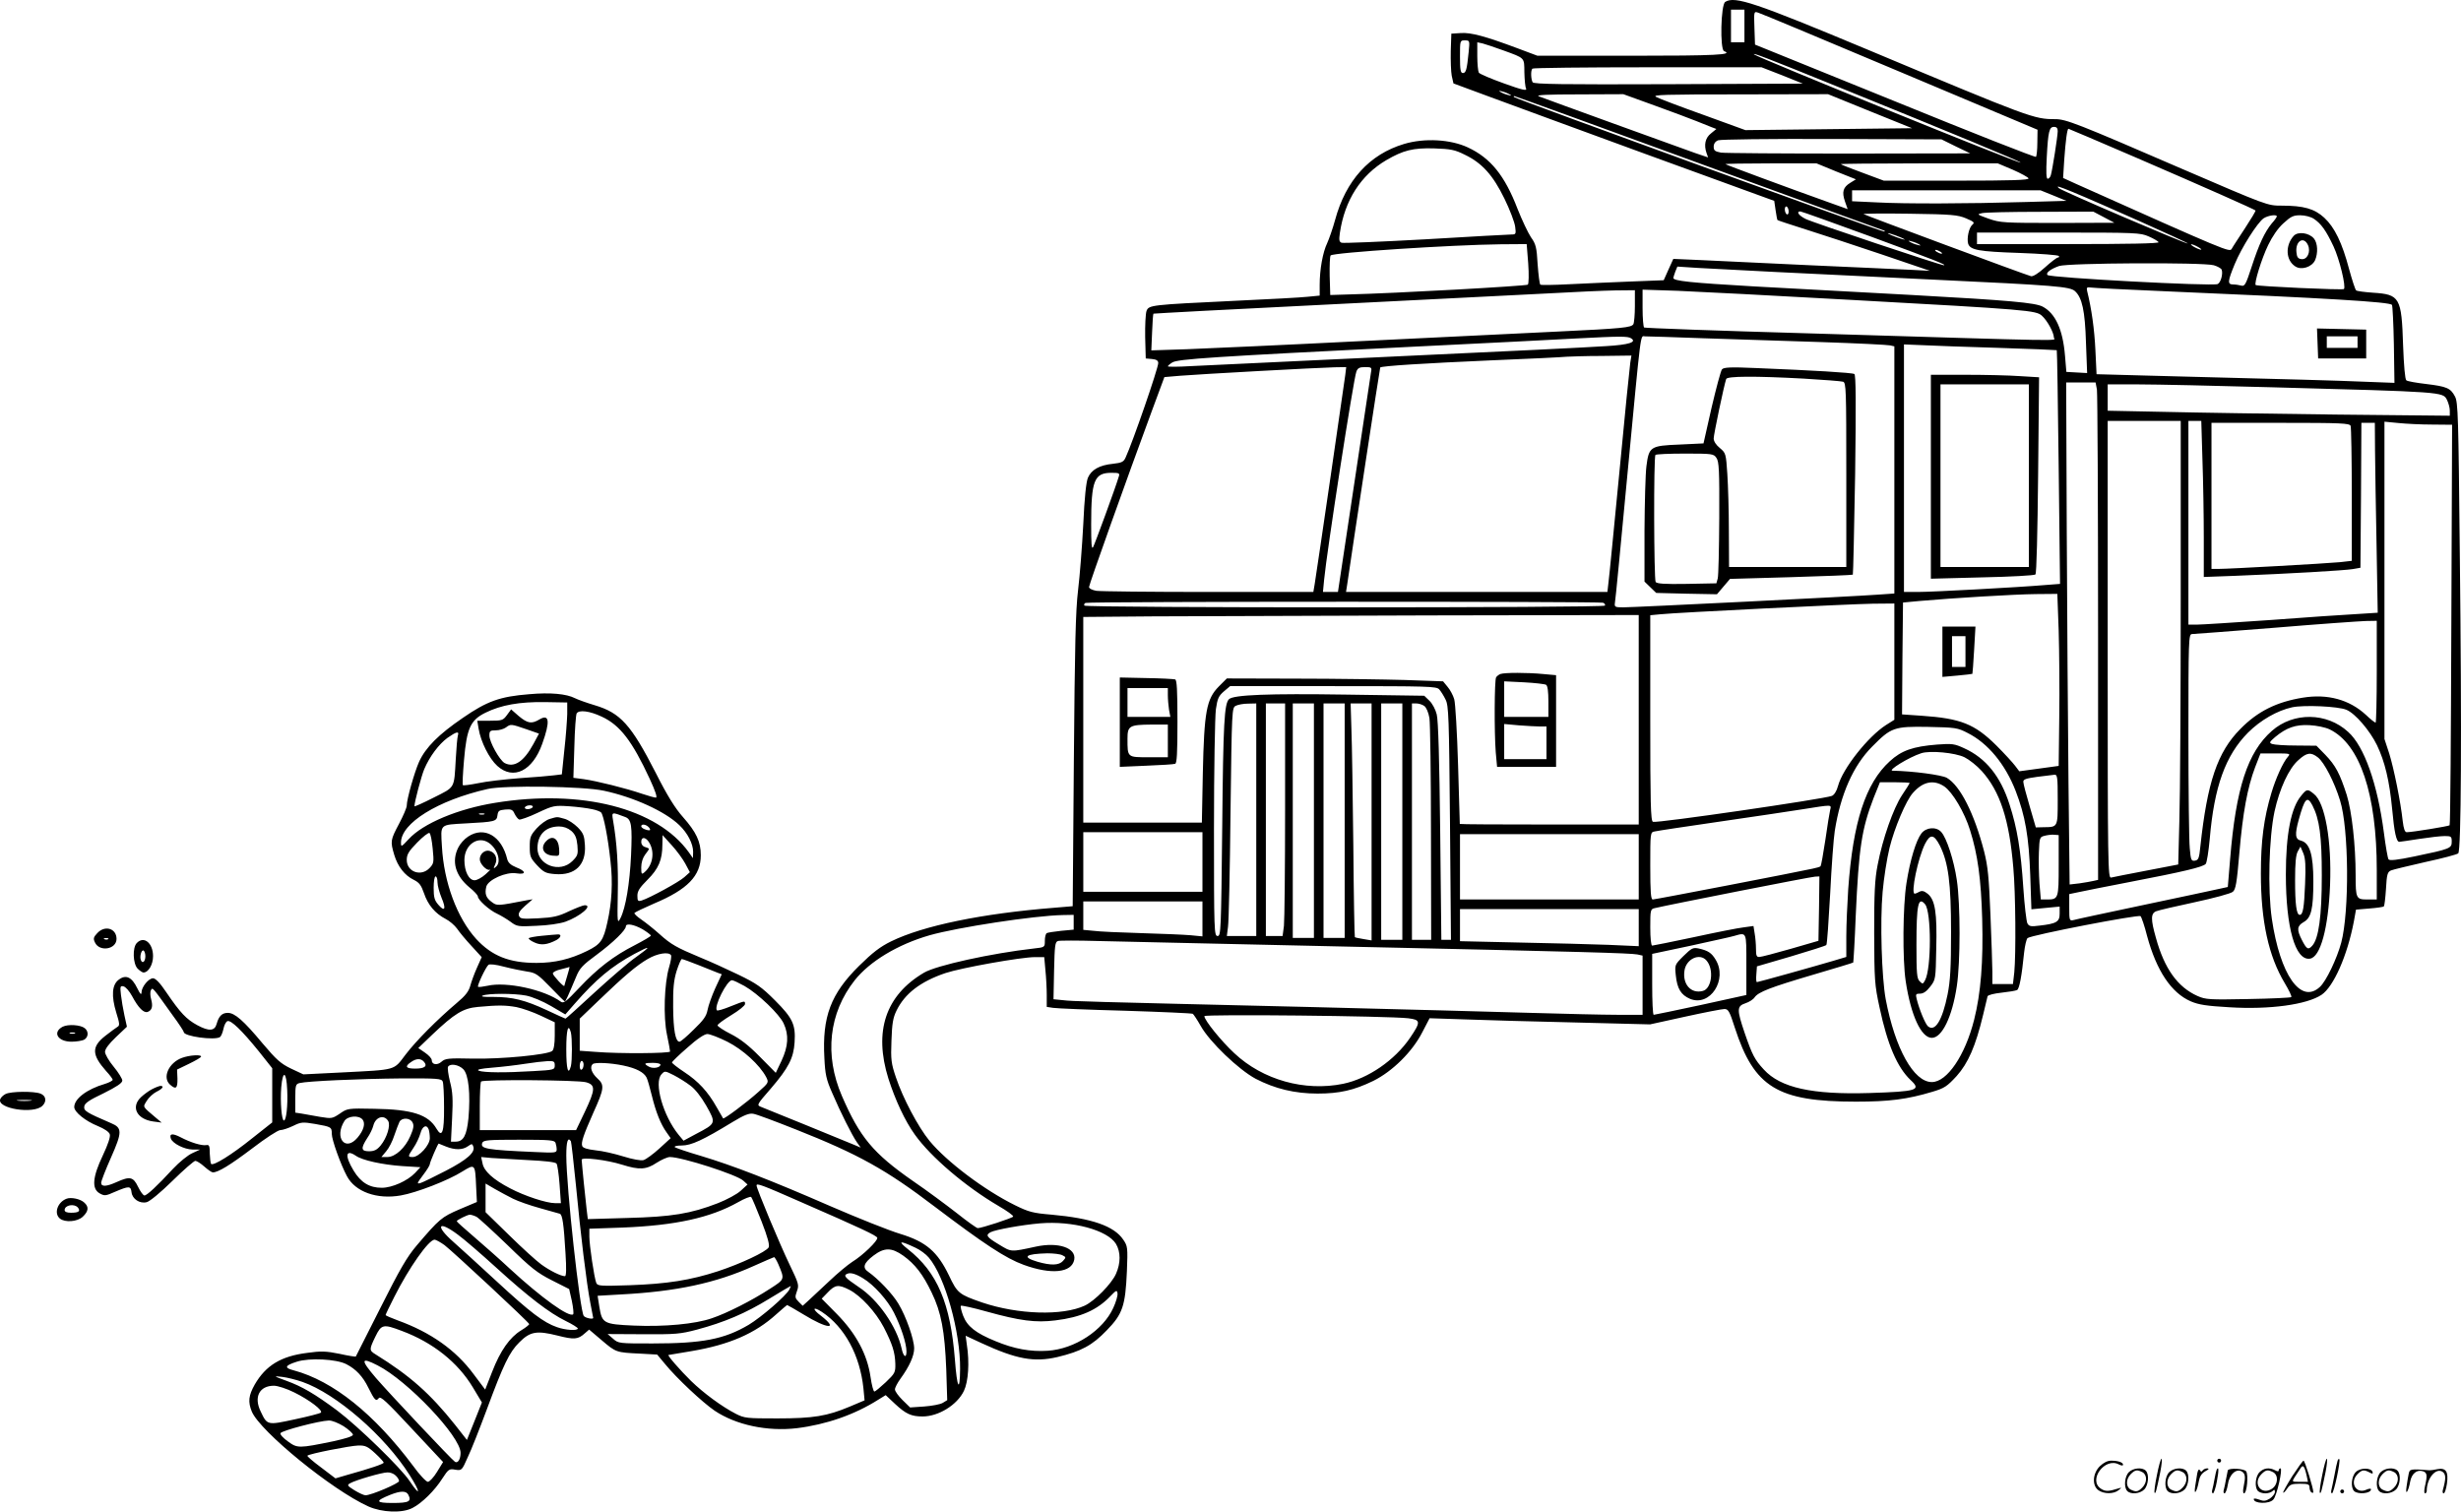 <?xml version="1.0" encoding="UTF-8"?>
<svg xmlns="http://www.w3.org/2000/svg" version="1.0" viewBox="0 0 1280.455 786.491" preserveAspectRatio="xMidYMid meet">
  <g transform="translate(-0.371,787.006) scale(0.1,-0.1)" fill="#000000" stroke="none">
    <path d="M8980 7860 c-23 -14 -28 -247 -6 -256 51 -19 -40 -24 -483 -24 l-488 0 -104 39 c-166 62 -242 83 -295 79 l-49 -3 -3 -90 c-1 -50 1 -108 5 -129 l9 -40 173 -64 c95 -35 470 -173 834 -306 l662 -241 7 -48 c4 -27 8 -50 10 -52 2 -2 69 -24 148 -49 80 -25 258 -84 395 -130 l250 -85 -95 5 c-52 2 -291 14 -530 24 -239 11 -497 23 -572 27 l-138 6 -25 -55 -25 -56 -178 -7 c-97 -4 -240 -10 -317 -14 -77 -4 -143 -5 -147 -2 -4 4 -10 51 -14 106 -5 88 -9 105 -35 141 -15 23 -46 88 -69 146 -67 175 -141 266 -259 321 -90 42 -225 50 -332 18 -180 -54 -303 -189 -359 -396 -12 -44 -31 -98 -41 -120 -23 -48 -39 -137 -39 -217 l0 -56 -62 -6 c-35 -4 -205 -13 -378 -21 -440 -21 -449 -22 -461 -53 -5 -14 -8 -75 -7 -136 l3 -111 33 -3 c22 -2 32 -8 32 -21 0 -27 -132 -410 -170 -492 -10 -22 -20 -27 -65 -32 -71 -7 -113 -31 -131 -73 -9 -22 -18 -105 -24 -242 -6 -114 -18 -268 -27 -342 -13 -108 -17 -285 -22 -890 l-6 -755 -95 -8 c-377 -30 -682 -93 -850 -175 -57 -28 -96 -58 -166 -127 -148 -146 -193 -265 -181 -480 4 -85 10 -112 40 -180 44 -103 104 -222 129 -258 l20 -28 -38 16 c-55 23 -452 185 -481 196 -23 9 -22 11 52 96 91 106 118 158 123 240 6 92 -10 126 -102 218 -70 70 -96 88 -191 134 -60 29 -148 69 -195 88 -127 53 -155 69 -215 123 -30 27 -73 61 -95 76 -22 15 -38 30 -35 34 3 4 49 26 102 49 174 73 243 144 243 251 0 71 -24 121 -93 199 -40 45 -81 110 -141 229 -129 252 -184 313 -319 353 -40 12 -85 28 -101 36 -45 23 -128 31 -239 21 -152 -12 -219 -36 -345 -123 -126 -86 -194 -154 -228 -229 -24 -54 -64 -194 -64 -228 0 -10 -18 -53 -40 -94 -45 -85 -46 -91 -25 -162 18 -60 54 -107 102 -130 28 -14 38 -27 53 -70 20 -60 58 -105 112 -133 20 -10 47 -33 60 -51 12 -18 46 -59 75 -90 l53 -58 -25 -56 c-14 -31 -29 -73 -35 -95 -8 -28 -26 -51 -68 -86 -105 -89 -213 -198 -268 -270 -64 -84 -43 -78 -331 -93 l-201 -10 -64 30 c-54 26 -76 46 -148 131 -99 119 -145 159 -181 159 -30 0 -47 -17 -58 -57 -10 -38 -40 -40 -101 -7 -57 31 -88 64 -161 171 -32 48 -56 73 -69 73 -23 0 -60 -45 -60 -74 -1 -15 -7 -8 -22 22 -28 58 -59 73 -96 45 -36 -26 -40 -85 -13 -173 17 -54 18 -66 7 -72 -8 -5 -37 -26 -65 -48 -72 -57 -70 -98 5 -183 19 -20 34 -41 34 -45 0 -5 -19 -15 -42 -22 -92 -27 -158 -77 -158 -120 0 -26 58 -73 123 -99 34 -14 59 -31 62 -43 4 -12 -9 -52 -36 -109 -54 -113 -59 -174 -17 -198 25 -14 31 -14 80 8 73 31 82 31 86 -2 4 -36 43 -61 79 -52 16 4 73 51 134 111 58 57 112 104 119 104 7 0 28 -13 47 -30 18 -16 38 -30 44 -30 28 0 90 38 204 124 69 53 135 96 147 96 12 0 42 10 67 22 41 20 49 21 114 10 85 -15 87 -16 87 -52 0 -30 46 -159 79 -220 43 -81 156 -122 280 -100 81 14 247 78 321 125 65 40 66 40 71 -79 l4 -80 -90 -38 c-95 -41 -105 -50 -223 -188 -51 -60 -88 -124 -189 -325 -69 -137 -127 -251 -128 -253 -2 -2 -40 4 -85 14 -69 14 -97 15 -167 5 -137 -17 -216 -65 -274 -165 -32 -57 -36 -90 -15 -141 44 -103 416 -407 606 -493 71 -32 177 -36 230 -8 49 25 116 91 155 153 32 49 36 52 68 46 33 -5 34 -4 64 64 18 37 62 149 99 248 87 235 118 300 170 351 56 56 90 62 198 35 87 -22 107 -21 143 12 l22 19 66 -56 c74 -63 75 -63 199 -69 l89 -5 40 -48 c62 -76 196 -201 259 -244 112 -75 275 -109 428 -91 153 19 300 70 423 148 l39 24 49 -46 c56 -52 84 -65 143 -65 83 0 180 60 215 133 23 48 30 148 15 242 l-6 45 84 -39 c180 -83 272 -100 393 -72 125 30 182 61 257 139 83 85 97 127 105 307 5 125 4 131 -19 165 -48 71 -163 111 -373 130 -97 8 -119 14 -190 49 -160 79 -355 226 -445 335 -59 72 -139 223 -175 331 -24 71 -27 91 -23 190 3 89 8 119 26 156 43 89 125 152 255 196 81 27 393 83 466 83 l48 0 6 -67 c4 -38 7 -96 7 -130 l0 -62 33 -5 c17 -3 187 -10 375 -15 189 -6 347 -13 352 -16 4 -3 23 -31 41 -63 47 -84 198 -228 286 -275 100 -52 204 -77 322 -77 114 0 189 17 290 66 99 49 203 151 255 253 l38 73 182 -6 c99 -4 357 -11 573 -16 l392 -10 182 40 c100 22 193 40 205 40 20 0 27 -12 54 -97 101 -311 222 -385 630 -385 173 0 267 12 397 51 64 19 77 28 127 82 60 67 99 156 138 319 11 47 22 90 23 96 2 7 35 15 73 19 37 4 74 10 81 14 12 8 24 74 36 193 4 37 12 71 18 77 20 16 578 124 588 114 5 -5 21 -51 34 -103 49 -181 126 -296 227 -340 42 -18 82 -24 202 -31 209 -13 403 14 479 65 63 43 134 204 168 382 l11 61 70 6 c39 3 73 8 75 11 3 3 8 44 11 91 4 76 8 88 26 96 12 5 93 24 180 44 88 19 164 39 170 45 15 15 19 614 8 1565 -7 708 -9 783 -25 812 -23 44 -43 52 -150 65 -51 6 -97 14 -103 19 -7 5 -13 76 -17 183 -8 249 -17 264 -157 273 -43 3 -82 8 -87 12 -5 3 -21 53 -37 111 -36 136 -75 217 -129 267 -51 47 -107 63 -222 63 -74 0 -74 0 -522 193 -543 235 -600 257 -656 257 -111 0 -127 6 -972 360 -591 247 -695 282 -745 250z m100 -125 l0 -85 -35 0 -35 0 0 85 0 85 35 0 35 0 0 -85z m810 -239 l715 -301 -1 -67 c0 -38 -4 -71 -7 -74 -4 -4 -334 126 -734 289 l-728 295 -3 87 c-3 86 -3 87 20 79 12 -3 344 -142 738 -308z m-2245 102 c-9 -91 -14 -108 -30 -108 -12 0 -15 17 -15 85 0 84 0 85 25 85 26 0 26 -1 20 -62z m180 10 c115 -42 109 -36 110 -115 1 -37 4 -75 9 -84 6 -13 -21 -7 -115 27 -67 24 -126 49 -131 56 -4 7 -8 46 -8 86 l0 72 28 -6 c15 -4 63 -20 107 -36z m1730 -185 c599 -243 966 -395 962 -399 -6 -7 -1373 549 -1387 563 -11 11 58 -15 425 -164z m-278 55 l107 -43 -699 -3 c-552 -2 -700 0 -707 10 -9 16 -11 62 -1 71 3 4 273 7 599 7 l593 0 108 -42z m-1417 -100 c10 -6 7 -7 -10 -2 -14 3 -32 11 -40 16 -10 6 -7 7 10 2 14 -3 32 -11 40 -16z m753 -57 c89 -32 187 -69 217 -81 30 -12 66 -26 80 -32 l24 -9 -28 -23 c-30 -23 -38 -60 -23 -103 l8 -22 -68 23 c-76 27 -775 280 -813 295 -18 7 45 10 208 10 l232 1 163 -59z m1121 -30 l218 -88 -433 -5 -434 -5 -220 80 c-121 43 -231 85 -245 93 -21 11 43 13 435 13 l460 1 219 -89z m-888 -271 c526 -192 959 -350 962 -350 3 0 3 -2 0 -5 -5 -5 -1916 690 -1927 700 -2 3 -2 5 2 5 3 0 436 -157 963 -350z m1864 168 c0 -26 -28 -204 -36 -230 -3 -10 -10 -18 -16 -18 -8 0 -9 35 -5 113 7 134 13 157 38 157 13 0 19 -7 19 -22z m417 -142 c352 -152 604 -264 612 -271 2 -3 -23 -44 -55 -93 -32 -49 -64 -97 -69 -107 -11 -18 -22 -14 -809 338 l-68 31 6 96 c7 97 15 160 22 160 2 0 164 -69 361 -154z m-947 62 l75 -36 -630 -1 c-346 0 -647 2 -667 5 -32 6 -38 11 -38 31 0 15 8 27 23 33 12 5 264 8 592 7 l570 -2 75 -37z m-2555 -43 c90 -43 147 -107 206 -228 28 -57 53 -123 56 -146 5 -38 4 -41 -18 -41 -13 0 -214 -11 -447 -25 -233 -13 -430 -21 -438 -18 -13 5 -14 15 -9 51 25 170 109 301 242 379 88 51 138 64 248 61 87 -3 108 -7 160 -33z m1932 -87 l103 -41 -29 -18 c-38 -23 -45 -48 -28 -97 l14 -40 -106 38 c-202 72 -526 192 -530 196 -2 2 103 4 235 4 l239 0 102 -42z m919 9 c43 -19 80 -39 82 -45 3 -9 -89 -12 -375 -12 l-378 0 -110 41 c-60 22 -111 42 -114 45 -2 2 180 4 406 4 l411 0 78 -33z m312 -116 c152 -63 602 -264 599 -268 -5 -5 -659 275 -671 288 -15 14 -4 11 72 -20z m-101 -18 l68 -28 -210 -6 c-304 -9 -631 -10 -777 -2 l-128 6 0 29 0 28 490 0 490 0 67 -27z m-1377 -84 c0 -11 -4 -17 -10 -14 -5 3 -10 15 -10 26 0 11 5 17 10 14 6 -3 10 -15 10 -26z m428 -130 c334 -123 398 -148 379 -149 -16 0 -684 223 -719 241 -36 18 -50 39 -27 39 5 0 171 -59 367 -131z m1212 101 l55 -29 -295 -1 c-281 0 -298 1 -359 22 -61 22 -63 23 -35 29 16 4 153 7 304 7 l275 1 55 -29z m-717 -6 c42 -18 46 -22 33 -33 -18 -15 -30 -71 -22 -99 11 -33 55 -41 266 -48 111 -4 203 -11 206 -16 3 -4 0 -8 -5 -8 -6 0 -36 -23 -67 -51 -34 -31 -63 -49 -73 -46 -34 9 -865 318 -871 323 -3 3 105 4 240 2 219 -3 250 -6 293 -24z m1617 10 c0 -3 -11 -20 -26 -36 -37 -45 -67 -109 -105 -226 -30 -92 -36 -103 -54 -98 -11 3 -30 6 -42 6 -31 0 -29 16 8 106 36 87 117 214 150 238 23 15 69 22 69 10z m192 -12 c38 -25 64 -61 103 -144 31 -66 66 -210 54 -222 -6 -6 -452 14 -459 21 -9 8 31 138 65 208 21 44 51 88 79 113 39 36 52 42 88 42 24 0 55 -8 70 -18z m-2147 -98 c24 -11 25 -13 5 -8 -14 4 -38 13 -55 20 -24 11 -25 13 -5 8 14 -4 39 -13 55 -20z m1288 6 c26 -11 49 -25 52 -30 4 -7 -164 -10 -469 -10 l-476 0 0 30 0 30 424 0 c404 0 426 -1 469 -20z m-1193 -42 c10 -6 7 -7 -10 -2 -14 3 -32 11 -40 16 -10 6 -7 7 10 2 14 -3 32 -11 40 -16z m-2035 -99 c4 -56 3 -105 -2 -110 -7 -7 -686 -45 -933 -51 l-95 -3 -3 99 c-1 55 1 103 5 107 15 15 628 55 884 58 l136 1 8 -101z m3485 86 c14 -8 21 -14 15 -14 -5 0 -21 6 -35 14 -14 8 -20 14 -15 14 6 0 21 -6 35 -14z m-1340 -25 c8 -5 11 -10 5 -10 -5 0 -17 5 -25 10 -8 5 -10 10 -5 10 6 0 17 -5 25 -10z m1422 -70 c20 -6 38 -16 41 -23 8 -22 -5 -68 -21 -75 -32 -12 -870 33 -885 47 -11 11 15 31 60 47 47 16 746 20 805 4z m-2282 -35 c162 -8 534 -26 825 -40 635 -30 709 -36 735 -60 37 -34 52 -102 57 -268 l6 -158 -54 3 -54 3 -7 83 c-11 137 -50 222 -117 257 -40 20 -170 32 -676 60 -253 14 -626 34 -828 45 -327 19 -417 28 -417 44 0 3 5 17 10 32 l11 27 107 -7 c59 -3 240 -13 402 -21z m2020 -100 c869 -37 1174 -56 1189 -71 3 -3 8 -96 10 -206 l3 -200 -158 6 c-144 6 -316 11 -1136 32 l-256 7 -6 126 c-5 107 -20 215 -43 307 -4 18 -1 21 19 18 12 -2 183 -11 378 -19z m-2750 -77 c0 -46 -4 -88 -8 -95 -11 -17 -54 -22 -392 -38 -173 -8 -637 -31 -1030 -50 -393 -20 -799 -38 -901 -42 l-185 -6 4 94 c2 52 5 95 7 97 1 1 404 23 896 47 492 25 1009 51 1149 58 140 8 301 15 358 16 l102 1 0 -82z m1120 32 c928 -51 968 -55 998 -83 28 -25 62 -88 62 -113 0 -19 134 -21 -1289 22 -459 13 -838 27 -843 30 -4 3 -8 48 -8 101 l0 96 183 -6 c100 -4 504 -25 897 -47z m-1140 -200 c32 -20 -10 -34 -132 -41 -68 -5 -555 -29 -1083 -53 -528 -25 -1013 -48 -1077 -51 -65 -4 -118 -4 -118 -1 0 3 10 12 23 20 27 18 213 30 1232 81 391 19 782 39 870 44 229 12 268 12 285 1z m380 0 c157 -5 434 -14 615 -20 182 -6 340 -14 353 -17 l22 -5 0 -643 0 -643 -87 -6 c-117 -9 -1265 -66 -1324 -66 -42 0 -46 2 -43 23 3 12 31 308 64 657 75 788 67 730 93 730 12 0 150 -4 307 -10z m1534 -50 c164 -5 300 -11 301 -12 2 -2 6 -276 10 -609 l7 -607 -78 -6 c-140 -12 -587 -36 -661 -36 l-73 0 0 644 0 644 98 -4 c53 -3 231 -9 396 -14z m-1918 -77 c-3 -21 -29 -274 -56 -563 -28 -288 -53 -548 -57 -577 l-6 -53 -680 0 -680 0 6 38 c29 202 170 1128 172 1130 7 8 230 22 575 37 201 8 379 17 395 19 17 1 99 4 183 4 l154 2 -6 -37z m-1483 -65 c-5 -41 -145 -1001 -159 -1087 l-7 -41 -546 0 c-300 0 -563 3 -583 6 -22 4 -38 12 -38 20 0 13 195 559 325 911 l67 181 82 7 c96 8 714 42 803 44 l61 1 -5 -42z m134 15 c-2 -16 -42 -279 -88 -585 l-84 -558 -39 0 -39 0 6 63 c13 140 153 1046 168 1084 7 18 16 23 45 23 34 0 36 -2 31 -27z m3777 -90 c3 -21 6 -603 6 -1294 l0 -1257 -22 -5 c-13 -3 -46 -9 -74 -13 l-52 -6 -6 533 c-3 294 -7 882 -9 1307 l-3 772 77 0 76 0 7 -37z m911 12 c893 -24 889 -24 910 -65 8 -16 15 -41 15 -56 l0 -27 -592 6 c-326 4 -727 10 -890 14 l-298 6 0 69 0 68 163 0 c89 0 401 -7 692 -15z m-475 -1097 c0 -508 -3 -1027 -7 -1155 l-6 -231 -166 -32 c-91 -17 -174 -34 -183 -36 -17 -5 -18 56 -18 1185 l0 1191 190 0 190 0 0 -922z m113 720 c4 -112 7 -295 7 -407 l0 -203 163 6 c281 11 570 28 612 35 l40 7 3 377 2 377 35 0 35 0 1 -147 c1 -82 4 -304 8 -494 l6 -347 -110 -7 c-60 -3 -263 -17 -449 -31 -187 -13 -359 -24 -383 -24 l-43 0 0 530 0 530 33 0 34 0 6 -202z m1195 183 l104 -1 -4 -1039 c-2 -572 -5 -1042 -9 -1045 -5 -5 -195 -36 -223 -36 -10 0 -16 17 -21 58 -11 102 -46 273 -70 351 l-25 76 0 825 0 826 73 -7 c39 -4 118 -8 175 -8z m-424 -7 c3 -9 6 -170 6 -359 l0 -343 -62 -7 c-73 -7 -575 -35 -630 -35 l-38 0 0 380 0 380 359 0 c318 0 360 -2 365 -16z m-6410 -266 c-17 -57 -124 -349 -133 -365 -8 -13 -10 19 -10 117 0 231 16 270 106 270 41 0 44 -2 37 -22z m4891 -800 c3 -106 5 -308 3 -448 l-3 -255 -102 -14 -103 -14 -22 29 c-12 16 -55 63 -97 105 -113 112 -185 141 -389 155 l-102 7 2 291 3 291 85 8 c168 15 497 35 606 36 l112 1 7 -192z m-2371 146 c9 -3 13 -10 10 -15 -7 -12 -2701 -12 -2708 0 -4 5 0 12 6 14 18 8 2673 8 2692 1z m1516 -306 l0 -303 -43 -27 c-94 -60 -226 -227 -250 -317 -7 -27 -20 -47 -32 -52 -39 -16 -911 -143 -931 -135 -12 4 -14 100 -14 540 l0 535 53 5 c85 9 982 53 1105 55 l112 1 0 -302z m-1330 -303 l0 -545 -465 0 c-256 0 -465 1 -466 3 0 1 -4 139 -9 307 -5 168 -14 322 -20 342 -6 21 -22 50 -35 65 l-23 28 -199 7 c-109 3 -362 7 -562 7 l-364 1 -42 -42 c-64 -65 -76 -130 -83 -450 l-5 -258 -308 0 -309 0 0 535 0 535 363 3 c199 1 849 3 1445 5 l1082 2 0 -545z m3840 250 c0 -146 -3 -265 -6 -265 -4 0 -27 18 -51 41 -86 79 -199 110 -328 89 -136 -22 -235 -71 -325 -163 -119 -120 -172 -277 -208 -612 -6 -61 -10 -70 -28 -73 -19 -3 -22 3 -27 65 -4 37 -7 303 -7 591 0 490 1 522 18 523 9 0 204 15 432 33 228 19 441 34 473 35 l57 1 0 -265z m-4878 -92 c9 -10 24 -34 33 -53 16 -31 18 -88 23 -642 l5 -608 -25 0 -25 0 -6 564 c-4 366 -10 580 -18 609 -6 25 -23 57 -38 71 l-27 26 -410 6 c-397 6 -583 -1 -606 -24 -24 -24 -30 -121 -35 -659 -6 -550 -7 -573 -24 -573 -18 0 -19 20 -19 558 0 306 5 586 10 622 8 55 14 69 42 93 l32 27 537 0 c498 0 537 -1 551 -17z m-4537 -128 c-1 -33 -7 -117 -15 -187 l-13 -127 -41 -5 c-23 -3 -104 -10 -181 -15 -77 -6 -173 -17 -214 -26 -41 -8 -76 -13 -79 -10 -3 3 0 62 6 131 14 165 34 208 112 246 81 40 177 57 310 55 l115 -2 0 -60z m3585 -550 l0 -605 -76 0 -77 0 6 48 c4 26 10 293 13 594 7 541 7 546 28 556 12 6 40 11 64 11 l42 1 0 -605z m150 53 c0 -304 -3 -577 -6 -605 l-7 -53 -43 0 -44 0 0 605 0 605 50 0 50 0 0 -552z m150 -58 l0 -610 -55 0 -55 0 0 610 0 610 55 0 55 0 0 -610z m160 0 l0 -610 -55 0 -55 0 0 610 0 610 55 0 55 0 0 -610z m140 -6 l0 -617 -42 7 c-23 4 -44 8 -45 10 -2 2 -6 216 -8 477 -3 261 -7 534 -10 607 l-4 132 54 0 55 0 0 -616z m160 1 l0 -615 -55 0 -55 0 0 615 0 615 55 0 55 0 0 -615z m114 602 c11 -8 22 -34 27 -63 4 -27 8 -298 8 -601 l1 -553 -50 0 -50 0 0 615 0 615 23 0 c13 0 31 -6 41 -13z m4798 -20 c46 -19 122 -108 159 -184 41 -85 65 -186 79 -332 11 -122 22 -171 37 -171 5 0 51 7 103 15 52 8 112 15 133 15 34 0 37 -2 37 -29 0 -35 -7 -38 -194 -77 -91 -19 -130 -23 -135 -15 -4 6 -15 68 -24 139 -33 253 -102 449 -186 524 -111 102 -285 104 -397 5 -126 -111 -187 -298 -217 -667 l-12 -145 -55 -12 c-30 -7 -206 -44 -390 -83 -184 -39 -345 -73 -357 -77 -22 -5 -23 -3 -23 65 l0 70 48 10 c26 6 144 29 262 52 287 55 386 79 400 95 6 7 15 66 21 130 23 272 82 435 199 553 65 65 152 115 230 132 61 13 240 5 282 -13z m-9077 -36 c95 -44 158 -127 249 -323 30 -65 41 -98 32 -98 -7 0 -39 9 -72 20 -81 28 -238 67 -303 76 l-54 7 5 161 c2 89 8 167 12 174 12 20 68 13 131 -17z m8990 -66 c158 -77 245 -337 245 -732 l0 -153 -49 0 c-58 0 -61 5 -61 126 0 158 -20 332 -46 417 -36 112 -58 154 -112 210 l-46 47 -106 1 c-58 0 -113 4 -124 8 -17 6 -15 10 15 36 59 49 107 66 179 62 37 -2 82 -11 105 -22z m-1883 -19 c105 -53 195 -162 249 -301 50 -129 69 -239 76 -438 l6 -178 73 7 74 7 0 -37 c0 -42 -16 -52 -105 -62 -45 -6 -54 -4 -63 12 -5 11 -15 93 -21 184 -13 197 -32 312 -72 435 -46 145 -123 241 -236 292 -50 23 -62 25 -141 19 -126 -10 -185 -31 -246 -87 -126 -115 -191 -316 -216 -664 -5 -77 -10 -188 -10 -247 l0 -107 -67 -20 c-108 -32 -392 -111 -398 -111 -4 0 -5 18 -3 41 l3 41 178 52 c97 29 180 55 183 59 4 3 12 123 20 266 7 143 18 291 24 328 30 190 96 340 195 439 98 99 113 105 290 102 143 -3 153 -4 207 -32z m-7856 -13 c-3 -10 -8 -65 -11 -123 -9 -156 -2 -143 -115 -200 -55 -28 -100 -48 -100 -45 0 22 36 157 51 193 28 66 76 130 121 163 47 33 62 36 54 12z m7839 -113 c24 -12 65 -44 90 -72 95 -106 143 -252 164 -503 12 -134 14 -449 5 -544 l-7 -61 -53 0 -54 0 0 63 c0 34 -5 168 -10 297 -8 195 -13 251 -33 330 -51 197 -124 342 -194 383 -27 15 -175 35 -282 37 -29 0 84 70 149 91 45 15 176 3 225 -21z m1683 3 c-26 -29 -64 -114 -86 -188 -40 -132 -55 -252 -55 -420 0 -248 40 -430 124 -570 22 -37 38 -69 34 -73 -3 -3 -104 -8 -224 -10 -202 -4 -221 -3 -264 16 -103 46 -172 142 -216 302 -28 98 -27 128 2 139 12 5 103 26 201 47 98 21 187 45 197 54 15 12 21 46 34 201 18 211 42 341 82 447 l28 72 79 0 c75 0 78 -1 64 -17z m156 -4 c33 -26 86 -129 115 -224 46 -146 49 -578 6 -740 -22 -82 -78 -200 -111 -230 -99 -92 -207 62 -250 355 -22 151 -15 421 14 558 26 118 74 223 124 267 44 40 65 43 102 14z m-1354 -219 c0 -146 1 -143 -74 -144 l-40 -1 -32 110 c-18 61 -33 117 -33 127 -1 13 14 18 72 26 39 5 80 10 90 11 15 1 17 -11 17 -129z m-770 86 c0 -2 -18 -30 -40 -63 -46 -70 -101 -227 -127 -363 -15 -76 -18 -146 -18 -355 1 -244 2 -268 28 -387 41 -193 92 -312 162 -378 56 -52 35 -59 -215 -67 -298 -9 -462 27 -549 122 -48 52 -60 75 -100 191 -41 121 -41 139 4 154 19 6 41 20 48 31 20 28 82 52 306 118 112 33 205 61 207 63 1 2 8 111 13 243 16 354 31 452 93 613 l33 82 77 0 c43 0 78 -2 78 -4z m180 -18 c43 -30 105 -134 134 -228 40 -127 57 -253 63 -461 6 -223 -7 -386 -42 -525 -47 -186 -141 -324 -220 -324 -94 0 -191 173 -240 431 -21 114 -30 404 -16 559 6 69 22 172 36 229 25 102 86 247 122 286 52 59 108 70 163 33z m-6975 -22 c155 -33 318 -107 393 -179 43 -41 72 -97 72 -139 l-1 -33 -21 30 c-165 230 -559 331 -1008 258 -193 -31 -375 -107 -450 -189 -38 -41 -40 -42 -40 -18 0 101 191 220 451 279 86 20 500 14 604 -9z m-370 -86 c-3 -5 -15 -10 -26 -10 -11 0 -17 5 -14 10 3 6 15 10 26 10 11 0 17 -4 14 -10z m309 -10 c21 -4 42 -12 47 -17 13 -13 36 -131 49 -253 13 -112 7 -216 -16 -318 -21 -96 -35 -115 -106 -150 -88 -43 -168 -62 -263 -62 -142 0 -232 36 -314 125 -99 109 -168 294 -178 481 -7 119 -14 112 126 120 150 8 159 10 163 42 3 23 8 27 40 30 32 3 40 -1 49 -22 7 -14 17 -27 24 -30 6 -2 50 13 96 35 81 38 87 39 164 34 44 -3 97 -10 119 -15z m6442 -4 c-3 -13 -15 -83 -25 -156 -11 -73 -22 -134 -25 -137 -2 -3 -22 -9 -43 -13 -76 -17 -817 -160 -830 -160 -10 0 -13 38 -13 175 0 173 0 175 23 179 12 3 164 26 337 51 173 25 367 54 430 64 159 25 153 26 146 -3z m-7003 -23 c-7 -2 -19 -2 -25 0 -7 3 -2 5 12 5 14 0 19 -2 13 -5z m734 -14 c32 -12 37 -44 30 -200 -7 -147 -28 -273 -55 -326 -16 -31 -17 -27 -14 129 3 143 -4 261 -25 382 -7 42 -7 42 64 15z m123 -54 c8 -9 8 -15 2 -15 -18 0 -42 12 -42 21 0 14 26 10 40 -6z m-1125 -111 c7 -70 6 -77 -16 -100 -44 -47 -119 -21 -119 42 0 28 10 45 54 90 30 31 59 53 64 50 6 -3 13 -40 17 -82z m4005 -69 l0 -155 -310 0 -310 0 0 155 0 155 310 0 310 0 0 -155z m2270 -25 l0 -170 -465 0 -465 0 0 170 0 170 465 0 465 0 0 -170z m2185 7 c0 -173 -1 -177 -62 -177 l-31 0 -7 83 c-3 45 -5 118 -3 162 3 75 4 80 28 86 14 4 36 7 50 6 l25 -2 0 -158z m-7146 10 l24 -45 -29 -26 c-29 -26 -180 -108 -221 -121 -20 -6 -23 -3 -23 25 0 24 12 42 53 83 57 57 77 103 77 183 l1 49 47 -52 c26 -28 58 -72 71 -96z m-184 103 c26 -50 13 -114 -29 -149 -14 -12 -16 -9 -16 26 0 25 8 50 20 66 11 14 20 27 20 30 0 3 -9 7 -20 10 -12 3 -20 14 -20 26 0 31 27 26 45 -9z m-1105 -201 c0 -17 10 -53 21 -80 25 -58 17 -76 -17 -36 -20 23 -24 39 -24 88 0 33 4 59 10 59 6 0 10 -14 10 -31z m7188 -136 l-3 -168 -145 -42 c-80 -23 -153 -42 -162 -42 -15 -1 -18 7 -18 42 0 23 -3 59 -7 81 l-6 38 -51 -7 c-28 -3 -144 -26 -259 -51 -114 -24 -212 -44 -217 -44 -6 0 -10 40 -10 95 0 90 1 95 23 100 71 17 816 164 835 164 l22 1 -2 -167z m-3208 -54 l0 -91 -62 6 c-35 3 -151 8 -258 11 -107 3 -219 8 -247 12 l-53 5 0 74 0 74 310 0 310 0 0 -91z m2270 -45 l0 -97 -157 7 c-87 3 -296 9 -465 12 l-308 7 0 83 0 84 465 0 465 0 0 -96z m-2940 27 l0 -38 -65 -6 c-36 -4 -70 -9 -75 -12 -6 -4 -10 -21 -10 -40 0 -33 0 -34 -57 -40 -221 -25 -508 -88 -572 -126 -200 -118 -262 -305 -185 -551 36 -112 86 -220 138 -292 83 -116 262 -269 434 -370 45 -26 80 -51 77 -56 -5 -8 -164 -60 -184 -60 -6 0 -55 35 -109 78 -54 42 -156 118 -228 167 -207 144 -277 228 -370 443 -92 213 -68 431 67 602 78 98 223 186 390 234 145 41 542 102 692 105 l57 1 0 -39z m-2243 -36 c23 -14 43 -29 43 -33 0 -4 -38 -26 -84 -50 -110 -56 -193 -120 -289 -222 -68 -72 -81 -82 -95 -72 -86 63 -284 106 -382 83 -24 -5 -46 -8 -49 -5 -6 5 40 102 54 114 6 5 38 2 82 -10 39 -10 93 -21 119 -25 44 -6 56 -14 121 -81 39 -41 73 -74 75 -74 5 0 16 25 59 127 18 45 34 62 109 117 85 63 150 127 150 146 0 18 43 10 87 -15z m5743 -184 l0 -158 -237 -52 c-131 -28 -241 -51 -245 -51 -5 0 -8 71 -8 158 l0 159 198 42 c108 24 211 46 227 51 68 19 65 26 65 -149z m-2085 94 c1242 -27 1478 -34 1518 -41 l27 -6 0 -154 0 -154 -132 0 c-73 0 -275 5 -448 10 -173 5 -682 19 -1130 30 -1217 29 -1251 30 -1305 36 l-50 5 3 149 c3 130 5 149 20 154 9 3 103 3 207 0 105 -2 685 -16 1290 -29z m-3691 -54 c-38 -26 -135 -110 -217 -185 -81 -75 -149 -136 -151 -136 -2 0 -46 20 -97 44 -114 53 -179 69 -278 69 -49 -1 -69 2 -56 7 29 12 163 12 226 0 31 -6 86 -29 129 -54 l75 -44 49 56 c111 127 191 194 311 259 86 46 89 41 9 -16z m181 9 c3 -5 -1 -33 -10 -62 -25 -84 -31 -259 -11 -352 9 -43 16 -82 16 -87 0 -10 -265 -12 -387 -2 l-83 6 0 84 0 83 98 94 c133 128 198 183 257 217 50 29 108 38 120 19z m142 -51 c43 -17 88 -35 100 -40 l22 -8 -34 -73 c-18 -40 -36 -91 -40 -113 -6 -32 -21 -53 -72 -102 -35 -35 -68 -63 -74 -63 -21 0 -32 61 -33 180 -1 97 3 139 18 188 11 34 23 62 27 62 5 0 43 -14 86 -31z m-682 -56 c-8 -27 -15 -50 -15 -52 0 -11 -60 54 -60 64 0 7 19 17 43 22 23 6 43 11 44 12 1 0 -4 -20 -12 -46z m922 -53 c72 -41 182 -147 204 -195 28 -60 24 -119 -11 -194 l-30 -63 -83 84 c-58 59 -102 93 -151 118 -38 19 -69 40 -69 45 0 6 32 29 71 53 40 24 72 50 72 58 0 18 1 18 -75 -12 -36 -15 -68 -24 -71 -21 -18 18 52 157 78 157 7 0 36 -14 65 -30z m-3186 -53 c33 -62 61 -89 81 -82 23 9 28 29 18 66 -5 17 -6 38 -1 47 9 16 6 19 114 -132 32 -43 57 -82 57 -86 0 -22 159 -44 188 -26 6 4 14 23 18 42 4 20 13 38 21 41 18 7 75 -48 164 -158 l69 -87 0 -141 0 -141 -105 -83 c-107 -86 -201 -144 -213 -133 -3 4 -6 28 -7 54 0 40 -3 47 -18 44 -24 -4 -81 13 -134 41 -43 22 -60 19 -50 -8 10 -25 69 -55 112 -56 l40 0 -41 -19 c-23 -10 -68 -47 -100 -81 -84 -91 -136 -139 -149 -139 -6 0 -21 20 -33 45 -25 52 -42 56 -111 25 -53 -24 -81 -26 -81 -4 0 9 23 68 51 131 59 133 59 155 1 179 -130 56 -143 64 -140 87 2 17 25 33 101 69 68 34 97 53 97 66 0 9 -20 42 -45 72 -25 30 -45 65 -45 77 0 15 20 42 57 77 l57 54 -13 59 c-7 32 -15 80 -18 106 -5 44 -4 49 13 45 11 -2 31 -25 45 -51z m2000 -57 c30 -6 87 -26 127 -45 l72 -34 0 -69 c0 -45 -5 -73 -13 -80 -24 -20 -265 -43 -413 -40 -127 3 -144 1 -163 -16 -22 -20 -51 -16 -51 8 0 9 -16 26 -35 39 l-35 24 73 70 c116 110 160 137 237 144 107 10 145 9 201 -1z m4639 -58 c66 -8 67 -18 10 -102 -80 -117 -218 -212 -348 -239 -200 -41 -418 20 -566 159 -69 64 -156 172 -156 193 0 11 957 1 1060 -11z m-4356 -74 c7 -30 7 -146 0 -175 -14 -52 -24 -16 -24 87 0 103 10 139 24 88z m814 -48 c81 -41 168 -120 202 -184 14 -28 14 -29 -40 -77 -61 -55 -179 -143 -184 -138 -1 2 -17 29 -34 59 -45 80 -95 134 -168 182 -35 23 -64 46 -64 50 0 4 36 39 80 77 51 46 89 71 104 71 13 0 60 -18 104 -40z m-1578 -105 c19 -22 3 -35 -46 -35 -49 0 -56 11 -22 34 28 20 52 20 68 1z m680 -18 c0 -23 -3 -24 -112 -30 -146 -9 -258 -8 -283 2 -14 6 9 11 70 16 50 4 126 13 170 20 44 7 97 13 118 14 33 1 37 -2 37 -22z m150 4 c0 -11 -4 -23 -10 -26 -6 -4 -10 5 -10 19 0 14 5 26 10 26 6 0 10 -9 10 -19z m207 -5 c67 -14 107 -35 121 -63 5 -10 17 -52 27 -93 21 -86 46 -149 77 -192 l21 -30 -59 -54 c-32 -29 -69 -56 -82 -60 -13 -4 -57 4 -105 19 -45 14 -110 29 -145 32 -43 5 -65 12 -69 22 -7 18 6 57 58 174 57 126 59 144 20 179 -29 27 -40 58 -24 73 10 11 93 7 160 -7z m193 5 c0 -16 -38 -23 -60 -11 -29 16 -25 20 20 20 22 0 40 -4 40 -9z m-1026 -24 c28 -28 38 -128 27 -255 -9 -90 -26 -122 -67 -122 l-24 0 6 123 c5 97 3 136 -11 189 -9 37 -14 72 -10 78 11 18 55 11 79 -13z m1181 -85 c25 -18 56 -57 84 -106 51 -91 51 -91 -54 -146 l-65 -35 -25 30 c-81 99 -130 271 -90 315 17 19 18 19 64 -4 25 -13 64 -37 86 -54z m-2097 -23 c4 -82 -5 -159 -17 -159 -12 0 -20 97 -14 173 8 92 27 83 31 -14z m809 44 c4 -9 7 -70 7 -134 1 -131 -10 -161 -39 -112 -43 74 -127 101 -324 104 -138 3 -140 2 -179 -25 -39 -26 -42 -27 -103 -17 -35 6 -79 14 -96 17 l-33 5 0 74 c0 69 2 75 23 80 40 10 308 22 525 24 192 1 213 -1 219 -16z m746 -4 c50 -14 49 -37 -7 -155 l-45 -94 -250 0 -251 0 0 123 c0 68 3 127 7 130 11 11 505 8 546 -4z m1090 -245 c328 -130 470 -209 725 -403 255 -193 368 -268 462 -302 143 -52 250 -42 263 27 11 61 -82 93 -199 68 -134 -29 -127 -29 -193 11 -65 39 -71 49 -43 64 25 13 163 38 257 46 168 14 351 -35 395 -107 25 -42 25 -100 0 -156 -23 -52 -111 -141 -162 -165 -116 -54 -347 -47 -534 16 -121 42 -129 48 -173 141 -60 124 -119 175 -253 216 -57 17 -220 82 -363 144 -314 137 -509 212 -675 262 -69 20 -129 41 -135 45 -5 5 10 9 36 9 49 0 110 28 264 122 61 37 87 47 108 43 16 -2 114 -39 220 -81z m-2253 51 c16 -20 6 -56 -26 -94 -64 -76 -123 0 -68 87 17 26 74 31 94 7z m133 -7 c14 -22 -6 -88 -39 -128 -19 -23 -34 -30 -60 -30 -42 0 -44 15 -10 68 14 20 28 49 32 65 11 45 55 60 77 25z m127 -8 c8 -15 6 -31 -11 -70 -27 -63 -79 -110 -120 -110 l-31 0 25 30 c14 16 33 53 42 82 10 29 22 61 27 71 12 23 55 22 68 -3z m84 -36 c3 -9 6 -29 6 -46 0 -36 -56 -98 -89 -98 -27 0 -26 3 4 48 14 20 30 54 36 75 10 38 32 49 43 21z m660 -70 c3 -9 6 -24 6 -35 0 -17 -7 -18 -112 -13 -254 11 -287 17 -275 48 6 14 31 16 191 16 158 0 185 -2 190 -16z m80 8 c2 -4 14 -106 26 -227 25 -263 55 -509 75 -614 8 -42 15 -77 15 -78 0 -9 -40 -1 -49 10 -20 25 -91 670 -91 835 0 72 8 99 24 74z m-651 -27 c47 -19 87 -19 115 1 20 14 23 14 28 -1 12 -30 -32 -69 -142 -126 -60 -31 -119 -60 -132 -64 -21 -6 -20 -3 12 40 20 26 36 52 36 58 0 10 42 107 46 107 1 0 18 -7 37 -15z m-467 -49 c33 -23 137 -46 239 -53 l96 -6 -28 -30 c-39 -41 -119 -77 -173 -77 -64 0 -109 27 -147 90 -47 78 -41 113 13 76z m896 -22 c84 -4 141 -10 147 -18 5 -6 12 -55 16 -108 l7 -98 -30 0 c-45 0 -158 37 -234 77 -89 46 -137 90 -144 131 l-7 32 54 -5 c30 -2 116 -7 191 -11z m489 -24 c89 -28 125 -26 179 10 25 16 56 30 69 30 63 0 349 -92 382 -123 l22 -20 -35 -32 c-19 -18 -73 -47 -119 -65 -142 -55 -240 -71 -470 -77 l-207 -6 -6 49 c-6 48 -25 238 -26 260 0 15 132 -1 211 -26z m-568 -177 c26 -13 89 -35 140 -49 51 -14 97 -27 103 -29 14 -4 21 -54 30 -207 5 -79 4 -118 -3 -118 -21 0 -79 29 -123 61 -25 18 -100 86 -167 152 l-123 120 0 75 0 74 48 -28 c26 -15 69 -38 95 -51z m1502 -19 c310 -135 390 -173 393 -184 5 -14 -75 -92 -131 -126 -23 -15 -76 -59 -117 -98 -41 -39 -90 -84 -108 -101 l-32 -29 -21 21 c-19 19 -20 24 -9 55 12 32 9 40 -38 138 -51 106 -172 395 -172 412 0 13 24 5 235 -88z m-209 -99 c32 -82 43 -124 37 -135 -13 -23 -145 -85 -263 -124 -144 -47 -265 -66 -461 -73 -152 -5 -166 -4 -173 12 -11 28 -36 197 -36 241 l0 41 173 6 c275 11 457 51 601 132 33 19 64 31 68 27 4 -4 28 -61 54 -127z m-1483 24 c12 -7 85 -74 163 -149 122 -119 153 -143 230 -182 l89 -45 14 -62 c7 -34 10 -65 7 -69 -20 -19 -164 84 -331 238 -49 46 -132 119 -182 162 -51 44 -93 81 -93 84 0 6 54 33 68 34 7 0 23 -5 35 -11z m-97 -93 c33 -24 122 -101 199 -171 168 -153 278 -237 362 -278 35 -17 63 -35 63 -39 0 -13 -65 -9 -109 7 -69 24 -138 76 -311 236 -91 84 -193 177 -227 207 -98 86 -80 115 23 38z m-70 -54 c39 -29 437 -399 441 -411 1 -3 -17 -18 -42 -33 -59 -36 -108 -105 -151 -216 l-36 -92 -60 80 c-94 127 -224 218 -395 280 -35 13 -63 25 -63 28 0 3 20 45 45 94 76 151 179 298 210 298 6 0 30 -13 51 -28z m2451 -14 c24 -11 55 -34 69 -51 85 -100 165 -388 163 -580 -1 -126 -16 -100 -27 49 -23 292 -91 454 -245 575 -55 44 -43 46 40 7z m-64 -41 c61 -44 102 -96 148 -192 50 -103 68 -200 76 -400 l5 -160 -23 -14 c-13 -8 -57 -16 -97 -19 l-73 -5 -40 39 c-21 21 -39 45 -39 55 0 9 13 34 29 56 46 63 71 119 71 157 0 47 -42 167 -82 233 -31 52 -105 129 -156 165 -33 22 -25 46 26 85 57 43 94 43 155 0z m828 2 c20 -10 20 -11 3 -30 -21 -23 -62 -24 -132 -4 -84 25 -65 41 51 44 32 0 67 -4 78 -10z m-1478 -46 c34 -81 35 -78 -44 -129 -94 -61 -224 -127 -302 -153 -86 -30 -247 -45 -406 -38 -158 7 -165 12 -179 98 l-9 57 121 7 c288 15 494 59 691 148 55 25 103 45 106 46 3 1 13 -16 22 -36z m441 -74 c57 -34 128 -114 161 -179 37 -74 65 -160 65 -202 0 -37 -16 -28 -25 15 -25 114 -122 254 -224 321 -71 48 -82 60 -58 69 16 7 44 -1 81 -24z m-383 -58 c-18 -34 -147 -145 -212 -184 -127 -75 -240 -97 -501 -97 -174 0 -177 0 -205 25 l-28 24 185 -1 c169 -1 193 1 280 24 142 38 253 85 375 160 61 37 111 67 113 67 1 1 -2 -7 -7 -18z m312 -2 c60 -31 137 -115 179 -195 45 -88 58 -129 60 -189 1 -46 -2 -51 -50 -97 -28 -26 -54 -48 -59 -48 -5 0 -14 34 -20 76 -17 117 -75 225 -174 326 l-80 81 32 33 c38 40 55 42 112 13z m1373 -94 c-53 -117 -201 -214 -341 -223 -91 -6 -176 10 -272 50 -103 42 -147 77 -168 132 -10 26 -15 49 -12 52 3 3 63 -10 134 -30 173 -48 255 -59 358 -46 132 16 217 54 285 125 32 33 35 34 38 16 2 -12 -8 -46 -22 -76z m-1612 -34 c125 -77 187 -81 90 -6 -47 35 -41 50 6 19 119 -79 198 -226 216 -397 l6 -63 -78 -33 c-117 -49 -187 -61 -377 -61 -158 0 -170 1 -215 24 -72 37 -167 107 -233 171 -55 54 -126 135 -117 135 1 0 55 9 119 20 197 33 332 92 442 192 29 26 54 47 56 48 2 0 40 -22 85 -49z m-2089 -86 c161 -60 290 -163 368 -292 l48 -80 -39 -98 -39 -97 -62 79 c-129 162 -234 255 -413 366 -34 21 -34 25 -1 93 31 64 41 66 138 29z m-289 -173 c49 -25 86 -64 114 -122 33 -66 40 -73 54 -55 9 13 38 -14 173 -159 l162 -173 -32 -52 c-17 -28 -39 -51 -47 -51 -9 0 -44 37 -77 83 -202 270 -416 442 -621 497 -51 13 -47 25 16 45 65 21 206 14 258 -13z m162 -6 c156 -79 432 -370 432 -455 0 -33 -14 -56 -29 -47 -16 10 -340 354 -411 436 -82 96 -80 111 8 66z m-391 -86 c177 -62 429 -281 558 -485 58 -91 58 -118 0 -31 -46 69 -266 283 -377 367 -116 86 -182 125 -265 155 -68 25 -68 25 -21 20 26 -3 73 -15 105 -26z m-42 -55 c79 -39 151 -94 138 -105 -4 -4 -65 -20 -136 -35 -143 -31 -143 -31 -177 41 -37 75 -7 134 69 134 19 0 66 -15 106 -35z m257 -176 c26 -17 48 -37 48 -44 0 -8 -38 -20 -102 -34 -180 -37 -187 -37 -236 -1 -24 17 -42 36 -39 43 4 13 203 65 251 66 17 1 50 -13 78 -30z m163 -140 c25 -23 45 -45 45 -49 0 -7 -68 -30 -193 -65 l-58 -17 -75 57 c-42 31 -74 59 -71 61 9 10 223 52 265 53 36 1 49 -5 87 -40z m107 -116 c10 -9 18 -22 18 -29 0 -12 -145 -74 -175 -74 -8 0 -34 12 -57 26 -38 24 -40 27 -22 37 28 16 165 56 193 56 14 1 33 -6 43 -16z m66 -100 c18 -35 4 -43 -81 -43 -90 0 -93 10 -14 42 55 22 84 22 95 1z M11938 6643 c-45 -50 -42 -127 8 -159 31 -21 86 -4 103 32 16 37 14 89 -6 113 -25 30 -83 38 -105 14z m74 -48 c16 -36 -4 -78 -35 -73 -17 2 -23 11 -25 36 -6 58 38 85 60 37z M12062 6083 l3 -78 125 0 125 0 0 75 0 75 -128 3 -128 3 3 -78z m208 7 l0 -30 -80 0 -80 0 0 30 0 30 80 0 80 0 0 -30z M8963 5948 c-6 -7 -30 -97 -54 -199 l-42 -186 -125 -6 c-152 -6 -159 -11 -172 -113 -5 -38 -9 -189 -10 -335 l0 -265 31 -30 30 -29 158 -4 158 -3 34 40 34 40 317 9 c175 5 319 11 322 13 2 3 7 237 12 521 5 376 4 518 -4 523 -12 7 -214 19 -512 31 -133 6 -168 4 -177 -7z m427 -48 c102 -6 193 -13 203 -16 16 -5 17 -37 17 -485 l0 -479 -305 0 -305 0 -1 188 c0 103 -4 236 -8 296 -7 106 -8 109 -39 135 -20 16 -32 35 -32 50 0 20 53 273 65 309 5 15 148 16 405 2z m-456 -412 c14 -19 16 -65 15 -313 -1 -159 -4 -301 -8 -315 l-7 -25 -154 -3 c-116 -2 -155 1 -162 10 -9 15 -11 652 -1 661 3 4 73 7 154 7 141 0 149 -1 163 -22z M10050 5389 l0 -530 268 7 c147 3 271 10 276 15 6 5 11 224 14 517 l5 509 -99 6 c-55 4 -181 7 -281 7 l-183 0 0 -531z m510 6 l0 -475 -230 0 -230 0 0 475 0 475 230 0 230 0 0 -475z M10110 4479 l0 -131 78 7 c42 4 78 8 78 9 1 0 5 56 9 124 l7 122 -86 0 -86 0 0 -131z m120 1 l0 -80 -35 0 -35 0 0 80 0 80 35 0 35 0 0 -80z M7810 4363 c-8 -3 -18 -11 -22 -17 -9 -14 -10 -286 -2 -389 l7 -77 153 0 154 0 0 239 0 238 -67 6 c-81 8 -202 8 -223 0z m238 -56 c8 -5 12 -35 12 -88 l0 -79 -115 0 -115 0 0 93 0 92 102 -5 c57 -3 109 -9 116 -13z m-31 -217 l33 0 0 -85 0 -85 -110 0 -110 0 0 91 0 92 77 -7 c42 -3 91 -6 110 -6z M5830 4113 l0 -233 138 6 c75 3 143 7 150 10 9 2 12 55 12 219 0 164 -3 217 -12 220 -7 2 -75 6 -151 7 l-137 3 0 -232z m250 140 c0 -21 3 -55 6 -75 l7 -38 -112 0 -111 0 0 75 0 75 105 0 105 0 0 -37z m0 -238 l0 -85 -99 0 c-113 0 -111 -2 -111 97 0 66 10 72 123 73 l87 0 0 -85z M2641 4149 c-20 -27 -26 -29 -88 -29 l-66 0 7 -42 c11 -67 55 -155 97 -193 84 -76 184 -26 234 115 42 117 37 157 -14 127 -42 -25 -62 -21 -108 17 l-40 35 -22 -30z m101 -73 l66 -23 -29 -54 c-50 -92 -100 -125 -150 -99 -26 15 -79 109 -79 143 0 24 4 27 33 27 18 0 42 7 53 15 25 19 27 18 106 -9z M11977 3730 c-53 -62 -80 -200 -80 -410 0 -276 49 -449 125 -438 55 7 96 159 105 383 9 231 -26 429 -84 474 -33 27 -37 27 -66 -9z m58 -50 c37 -72 49 -159 49 -365 0 -212 -16 -329 -50 -366 -21 -23 -29 -18 -54 31 -27 53 -25 72 9 92 40 22 51 68 51 213 0 139 -19 199 -64 211 -31 7 -33 32 -12 109 31 112 44 126 71 75z m-38 -410 c-5 -124 -11 -160 -28 -160 -17 0 -24 56 -24 180 0 90 4 132 14 150 l14 25 15 -35 c11 -27 13 -65 9 -160z M10001 3534 c-28 -36 -59 -138 -78 -259 -19 -121 -21 -396 -4 -510 27 -179 81 -295 136 -295 53 0 106 109 130 269 19 126 19 426 0 552 -15 103 -53 219 -81 250 -26 29 -78 25 -103 -7z m96 -64 c44 -89 58 -194 58 -450 0 -185 -4 -254 -18 -324 -27 -134 -65 -197 -102 -166 -14 12 -46 89 -59 143 -6 24 -4 27 18 27 17 0 34 12 53 37 28 36 28 39 31 197 5 187 -6 255 -45 286 -19 15 -30 17 -43 10 -10 -6 -21 -10 -24 -10 -22 0 17 187 54 260 27 52 46 50 77 -10z m-77 -305 c33 -40 33 -333 0 -395 -11 -21 -13 -21 -28 -6 -15 14 -17 42 -17 189 0 210 9 255 45 212z M2864 3609 c-18 -5 -48 -27 -68 -49 -32 -36 -36 -46 -36 -95 0 -51 3 -59 38 -97 35 -37 45 -42 94 -46 104 -8 162 48 155 151 -3 49 -8 62 -37 92 -19 19 -50 40 -70 45 -40 11 -35 11 -76 -1z m112 -62 c20 -18 28 -35 32 -75 4 -47 2 -54 -26 -82 -65 -65 -182 -22 -182 67 1 71 42 112 112 113 24 0 46 -8 64 -23z M2846 3494 c-33 -33 -16 -72 34 -76 35 -3 35 -3 33 36 -4 54 -35 73 -67 40z M2439 3517 c-19 -12 -42 -38 -51 -57 -36 -72 -15 -146 58 -207 24 -19 44 -41 44 -47 0 -18 60 -72 100 -90 19 -9 51 -28 70 -42 33 -25 40 -26 135 -21 59 2 120 11 150 21 76 27 146 86 101 86 -8 0 -44 -14 -81 -31 -56 -27 -83 -33 -161 -37 -83 -4 -94 -3 -100 13 -5 13 4 27 32 52 l39 34 -30 -5 c-155 -30 -155 -30 -183 -9 -30 22 -37 42 -28 80 10 36 103 78 157 69 52 -8 51 11 -1 31 -29 12 -42 24 -47 42 -29 122 -120 174 -204 118z m109 -33 c45 -32 66 -100 36 -124 -13 -12 -14 -10 -4 12 15 31 1 63 -30 71 -24 6 -50 -16 -50 -44 0 -24 37 -62 53 -54 7 4 -4 -7 -23 -24 -19 -17 -44 -31 -57 -31 -30 0 -53 46 -53 105 0 80 71 129 128 89z M2823 3001 c-34 -3 -64 -9 -68 -12 -3 -4 10 -14 28 -22 35 -17 68 -13 116 12 25 14 28 32 4 29 -10 0 -46 -4 -80 -7z M8763 2896 c-46 -46 -46 -46 -40 -102 7 -68 27 -101 74 -121 104 -43 197 100 133 204 -21 35 -39 47 -88 58 -30 6 -37 2 -79 -39z m119 -23 c41 -46 28 -148 -19 -159 -61 -16 -106 35 -95 106 9 61 79 93 114 53z M951 2366 c-69 -25 -104 -102 -63 -139 31 -28 40 -20 39 31 l-2 47 62 30 c35 17 63 33 63 38 0 11 -61 7 -99 -7z M795 2203 c-16 -8 -42 -27 -57 -41 -55 -51 -23 -115 62 -127 l45 -6 -30 25 c-73 62 -68 54 -48 88 10 17 33 38 50 47 33 16 43 31 21 31 -7 -1 -26 -8 -43 -17z M510 3015 c-20 -21 -22 -29 -12 -49 23 -50 112 -36 112 19 0 54 -60 73 -100 30z m57 -31 c-3 -3 -12 -4 -19 -1 -8 3 -5 6 6 6 11 1 17 -2 13 -5z M716 2964 c-24 -23 -21 -109 4 -134 11 -11 25 -20 30 -20 26 0 50 41 50 85 0 68 -47 107 -84 69z m44 -69 c0 -28 -15 -41 -23 -21 -8 19 3 57 14 50 5 -3 9 -16 9 -29z M330 2528 c-55 -29 -26 -78 46 -78 25 0 54 5 65 10 23 13 25 43 4 60 -22 18 -87 22 -115 8z m63 -35 c-7 -2 -19 -2 -25 0 -7 3 -2 5 12 5 14 0 19 -2 13 -5z M33 2178 c-12 -6 -25 -18 -28 -27 -19 -49 175 -80 220 -34 23 23 18 52 -11 63 -33 13 -153 12 -181 -2z m130 -35 c-18 -2 -48 -2 -65 0 -18 2 -4 4 32 4 36 0 50 -2 33 -4z M350 1633 c-47 -18 -67 -76 -35 -103 27 -22 91 -17 119 9 31 29 33 52 8 74 -20 19 -69 29 -92 20z m59 -46 c15 -19 4 -27 -36 -27 -22 0 -33 5 -33 14 0 26 50 35 69 13z M11226 194 c-10 -47 -15 -88 -12 -91 5 -6 9 7 30 110 7 37 10 67 6 67 -4 0 -15 -39 -24 -86z M11540 270 c0 -5 5 -10 10 -10 6 0 10 5 10 10 0 6 -4 10 -10 10 -5 0 -10 -4 -10 -10z M12086 194 c-10 -47 -15 -88 -12 -91 5 -6 9 7 30 110 7 37 10 67 6 67 -4 0 -15 -39 -24 -86z M12166 269 c-3 -8 -10 -41 -16 -74 -6 -33 -14 -68 -16 -77 -3 -10 -1 -18 3 -18 10 0 46 171 38 178 -2 3 -7 -1 -9 -9z M10929 241 c-38 -38 -41 -101 -7 -125 29 -20 79 -20 104 0 18 14 18 15 1 10 -53 -17 -69 -17 -92 -2 -69 45 21 166 94 126 12 -6 21 -7 21 -1 0 12 -25 21 -62 21 -19 0 -39 -10 -59 -29z M11930 189 c-28 -45 -49 -83 -47 -85 2 -3 12 7 21 21 14 21 24 25 66 25 43 0 50 -3 50 -19 0 -11 5 -23 10 -26 6 -3 10 -3 10 1 0 20 -44 164 -51 164 -4 0 -30 -37 -59 -81z m75 4 l7 -33 -42 0 c-42 0 -42 0 -28 23 8 12 21 32 29 44 15 25 22 18 34 -34z M11080 210 c-22 -22 -27 -79 -8 -98 19 -19 66 -14 88 8 22 22 27 79 8 98 -19 19 -66 14 -88 -8z m71 0 c25 -14 25 -54 -1 -80 -23 -23 -33 -24 -61 -10 -25 14 -25 54 1 80 23 23 33 24 61 10z M11290 210 c-22 -22 -27 -79 -8 -98 19 -19 66 -14 88 8 22 22 27 79 8 98 -19 19 -66 14 -88 -8z m71 0 c25 -14 25 -54 -1 -80 -23 -23 -33 -24 -61 -10 -25 14 -25 54 1 80 23 23 33 24 61 10z M11436 204 c-3 -16 -8 -47 -11 -69 -8 -51 10 -26 19 27 5 27 15 42 34 53 18 10 22 14 10 15 -9 0 -20 -5 -24 -11 -5 -8 -9 -8 -14 1 -5 8 -10 3 -14 -16z M11537 223 c-2 -4 -7 -26 -11 -48 -4 -22 -9 -48 -12 -57 -3 -10 -1 -18 4 -18 4 0 14 28 20 62 11 58 10 81 -1 61z M11595 220 c-1 -3 -5 -23 -9 -45 -4 -22 -9 -48 -12 -57 -3 -10 -1 -18 4 -18 5 0 13 20 17 45 7 53 44 87 74 68 17 -11 19 -28 8 -80 -4 -18 -3 -33 2 -33 16 0 24 99 11 115 -12 14 -87 18 -95 5z M11760 210 c-22 -22 -27 -79 -8 -98 7 -7 24 -12 38 -12 14 0 31 5 38 12 9 9 12 8 12 -5 0 -9 -12 -24 -26 -34 -21 -13 -32 -15 -55 -6 -16 6 -29 8 -29 3 0 -24 81 -27 102 -2 18 19 50 162 37 162 -5 0 -9 -5 -9 -10 0 -7 -6 -7 -19 0 -30 16 -59 12 -81 -10z m71 0 c29 -16 25 -65 -6 -86 -56 -37 -103 28 -55 76 23 23 33 24 61 10z M12261 211 c-23 -23 -28 -80 -9 -99 19 -19 88 -13 88 9 0 5 -11 4 -24 -2 -54 -25 -89 38 -46 81 23 23 33 24 62 9 16 -9 19 -8 16 3 -8 22 -64 22 -87 -1z M12390 210 c-22 -22 -27 -79 -8 -98 19 -19 66 -14 88 8 22 22 27 79 8 98 -19 19 -66 14 -88 -8z m71 0 c25 -14 25 -54 -1 -80 -23 -23 -33 -24 -61 -10 -25 14 -25 54 1 80 23 23 33 24 61 10z M12536 201 c-3 -14 -8 -44 -11 -66 -8 -51 10 -26 19 27 8 41 35 63 66 53 22 -7 24 -21 11 -77 -5 -22 -5 -38 0 -38 5 0 9 6 9 13 0 68 51 125 85 97 15 -13 15 -35 -1 -92 -3 -10 -1 -18 4 -18 6 0 13 23 17 50 9 63 -5 84 -49 76 -17 -4 -35 -6 -41 -6 -101 8 -104 7 -109 -19z M12180 110 c0 -5 5 -10 10 -10 6 0 10 5 10 10 0 6 -4 10 -10 10 -5 0 -10 -4 -10 -10z"></path>
  </g>
</svg>

